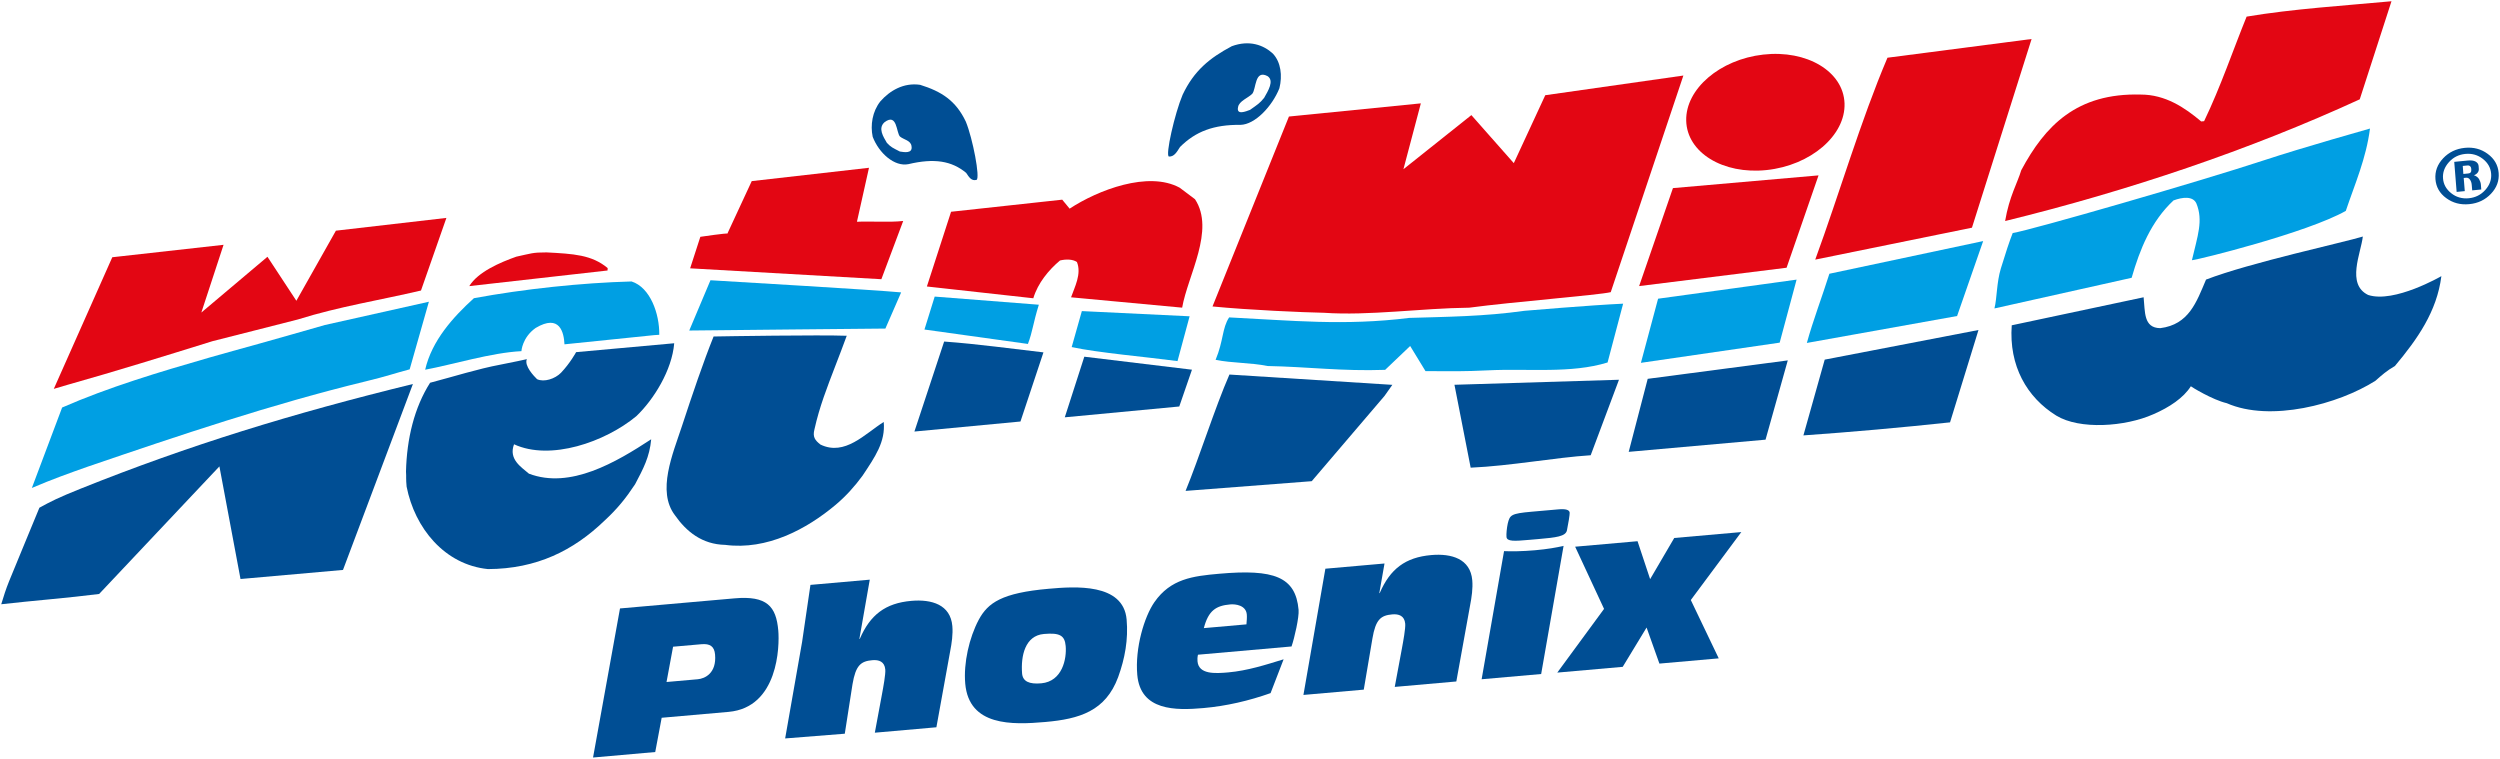 <?xml version="1.0" encoding="UTF-8" standalone="no"?>
<!-- Created with Inkscape (http://www.inkscape.org/) -->

<svg
   xmlns:dc="http://purl.org/dc/elements/1.1/"
   xmlns:cc="http://creativecommons.org/ns#"
   xmlns:rdf="http://www.w3.org/1999/02/22-rdf-syntax-ns#"
   xmlns:svg="http://www.w3.org/2000/svg"
   xmlns="http://www.w3.org/2000/svg"
   xmlns:sodipodi="http://sodipodi.sourceforge.net/DTD/sodipodi-0.dtd"
   xmlns:inkscape="http://www.inkscape.org/namespaces/inkscape"
   width="1000"
   height="303.507"
   id="svg149195"
   version="1.1"
   inkscape:version="0.48.2 r9819"
   sodipodi:docname="New document 7">
  <defs
     id="defs149197" />
  <sodipodi:namedview
     id="base"
     pagecolor="#ffffff"
     bordercolor="#666666"
     borderopacity="1.0"
     inkscape:pageopacity="0.0"
     inkscape:pageshadow="2"
     inkscape:zoom="0.80143372"
     inkscape:cx="314.21652"
     inkscape:cy="-85.864366"
     inkscape:document-units="px"
     inkscape:current-layer="layer1"
     showgrid="false"
     fit-margin-left="0.5"
     fit-margin-bottom="0.5"
     fit-margin-top="0.5"
     fit-margin-right="0.5"
     inkscape:window-width="1920"
     inkscape:window-height="1028"
     inkscape:window-x="-8"
     inkscape:window-y="-8"
     inkscape:window-maximized="1" />
  <g
     inkscape:label="Layer 1"
     inkscape:groupmode="layer"
     id="layer1"
     transform="translate(143.334,-277.452)">
    <g
       id="g147552"
       transform="matrix(5.423,0,0,-5.423,579.406,414.63)">
      <path
         d="M 0,0 C 0.438,1.602 1.159,3.504 1.662,5.104 L 13.005,7.514 11.082,1.986 0,0 z"
         style="fill:#009fe3;fill-opacity:1;fill-rule:nonzero;stroke:none"
         id="path147554"
         inkscape:connector-curvature="0" />
    </g>
    <g
       id="g147556"
       transform="matrix(5.423,0,0,-5.423,499.697,422.445)">
      <path
         d="m 0,0 c -2.698,-0.834 -5.877,-0.431 -8.83,-0.58 -1.872,-0.087 -2.303,-0.062 -4.599,-0.059 l -1.132,1.855 -1.846,-1.759 c -3.172,-0.113 -5.69,0.226 -8.681,0.283 -1.23,0.256 -2.603,0.204 -3.824,0.457 0.594,1.428 0.474,2.333 0.998,3.129 4.581,-0.225 8.487,-0.635 13.281,-0.038 2.777,0.086 5.499,0.101 8.503,0.524 0,0 4.906,0.42 7.277,0.526 L 0,0 z"
         style="fill:#009fe3;fill-opacity:1;fill-rule:nonzero;stroke:none"
         id="path147558"
         inkscape:connector-curvature="0" />
    </g>
    <g
       id="g147560"
       transform="matrix(5.423,0,0,-5.423,568.534,414.51)">
      <path
         d="M 0,0 -10.235,-1.489 -8.968,3.241 1.248,4.649 0,0 z"
         style="fill:#009fe3;fill-opacity:1;fill-rule:nonzero;stroke:none"
         id="path147562"
         inkscape:connector-curvature="0" />
    </g>
    <g
       id="g147632"
       transform="matrix(5.423,0,0,-5.423,330.896,473.81)">
      <path
         d="M 0,0 C 1.001,2.431 2.175,6.162 3.234,8.582 L 15.251,7.823 14.675,7.006 9.305,0.716 0,0 z"
         style="fill:#004e94;fill-opacity:1;fill-rule:nonzero;stroke:none"
         id="path147634"
         inkscape:connector-curvature="0" />
    </g>
    <g
       id="g147640"
       transform="matrix(5.423,0,0,-5.423,492.942,459.55)">
      <path
         d="M 0,0 C -2.656,-0.171 -5.888,-0.785 -8.853,-0.917 L -10.049,5.198 2.086,5.568 0,0 z"
         style="fill:#004e94;fill-opacity:1;fill-rule:nonzero;stroke:none"
         id="path147642"
         inkscape:connector-curvature="0" />
    </g>
    <g
       id="g147644"
       transform="matrix(5.423,0,0,-5.423,562.881,453.318)">
      <path
         d="M 0,0 -10.093,-0.899 -8.691,4.487 1.64,5.847 0,0 z"
         style="fill:#004e94;fill-opacity:1;fill-rule:nonzero;stroke:none"
         id="path147646"
         inkscape:connector-curvature="0" />
    </g>
    <g
       id="g147540"
       transform="matrix(5.423,0,0,-5.423,654.444,400.83)">
      <path
         d="m 0,0 c 0.197,0.8 0.153,1.89 0.473,2.951 0.322,1.061 0.651,2.058 0.873,2.61 1.364,0.218 13.837,3.816 18.612,5.392 2.752,0.908 7.742,2.316 7.742,2.316 -0.283,-2.207 -1.111,-4.079 -1.785,-6.074 -2.86,-1.613 -10.84,-3.591 -11.35,-3.64 0.421,1.808 0.847,2.923 0.331,4.188 -0.254,0.565 -1.032,0.47 -1.69,0.223 C 11.552,6.42 10.726,4.366 10.12,2.261 L 0,0 z"
         style="fill:#009fe3;fill-opacity:1;fill-rule:nonzero;stroke:none"
         id="path147542"
         inkscape:connector-curvature="0" />
    </g>
    <g
       id="g147544"
       transform="matrix(5.423,0,0,-5.423,230.543,396.087)">
      <path
         d="M 0,0 7.682,-0.6 C 7.243,-2.018 7.23,-2.554 6.877,-3.493 L -0.755,-2.43 0,0 z"
         style="fill:#009fe3;fill-opacity:1;fill-rule:nonzero;stroke:none"
         id="path147546"
         inkscape:connector-curvature="0" />
    </g>
    <g
       id="g147548"
       transform="matrix(5.423,0,0,-5.423,327.671,421.891)">
      <path
         d="M 0,0 C -2.278,0.305 -5.843,0.61 -7.806,1.034 L -7.056,3.688 0.892,3.305 0,0 z"
         style="fill:#009fe3;fill-opacity:1;fill-rule:nonzero;stroke:none"
         id="path147550"
         inkscape:connector-curvature="0" />
    </g>
    <g
       id="g147564"
       transform="matrix(5.423,0,0,-5.423,512.317,391.888)">
      <path
         d="M 0,0 2.494,7.227 13.233,8.166 10.876,1.354 0,0 z"
         style="fill:#e30613;fill-opacity:1;fill-rule:nonzero;stroke:none"
         id="path147566"
         inkscape:connector-curvature="0" />
    </g>
    <path
       inkscape:connector-curvature="0"
       id="path147570"
       style="fill:#e30613;fill-opacity:1;fill-rule:nonzero;stroke:none"
       d="m 500.959,394.318 c -4.658,1.144 -39.251,3.883 -56.583,6.204 -19.398,0.222 -40.081,3.292 -58.156,2.039 -8.454,-0.174 -29.669,-1.074 -44.555,-2.527 l 30.575,-75.97 52.766,-5.271 -6.969,26.345 27.18,-21.643 16.968,19.219 12.587,-27.18 55.244,-7.869 -29.056,86.654 z" />
    <g
       id="g147576"
       transform="matrix(5.423,0,0,-5.423,582.758,381.3)">
      <path
         d="M 0,0 C 1.78,4.861 3.355,10.259 5.328,14.892 L 15.959,16.273 11.56,2.355 0,0 z"
         style="fill:#e30613;fill-opacity:1;fill-rule:nonzero;stroke:none"
         id="path147578"
         inkscape:connector-curvature="0" />
    </g>
    <g
       id="g147584"
       transform="matrix(5.423,0,0,-5.423,800.564,317.181)">
      <path
         d="m 0,0 c -8.132,-3.737 -17.093,-6.755 -26.157,-8.977 0.305,1.813 0.914,2.814 1.19,3.747 1.756,3.279 4.085,5.711 8.817,5.581 1.802,0 3.23,-0.947 4.455,-1.983 l 0.215,0.02 c 1.22,2.533 2.168,5.335 3.136,7.712 3.38,0.571 7.245,0.813 10.685,1.134 L 0,0 z"
         style="fill:#e30613;fill-opacity:1;fill-rule:nonzero;stroke:none"
         id="path147586"
         inkscape:connector-curvature="0" />
    </g>
    <path
       inkscape:connector-curvature="0"
       id="path147590"
       style="fill:#e30613;fill-opacity:1;fill-rule:nonzero;stroke:none"
       d="m 285.088,396.372 c 1.448,-4.127 4.284,-9.371 2.348,-14.121 -1.67,-1.144 -4.387,-1.188 -6.773,-0.607 -4.485,3.769 -8.839,8.991 -10.678,15.114 l -42.565,-4.713 9.675,-29.891 44.458,-4.837 2.966,3.595 c 11.312,-7.44 31.497,-15.206 44.024,-8.379 l 6.123,4.604 c 8.129,12.354 -2.89,30.455 -5.136,43.373 l -44.441,-4.138 z" />
    <g
       id="g147596"
       transform="matrix(5.423,0,0,-5.423,563.336,345.469)">
      <path
         d="M 0,0 C 3.246,0.345 5.826,2.552 5.743,4.921 5.657,7.276 2.965,8.88 -0.254,8.516 -3.454,8.155 -5.992,5.977 -5.935,3.642 -5.882,1.295 -3.23,-0.342 0,0"
         style="fill:#e30613;fill-opacity:1;fill-rule:nonzero;stroke:none"
         id="path147598"
         inkscape:connector-curvature="0" />
    </g>
    <g
       id="g147620"
       transform="matrix(5.423,0,0,-5.423,264.85,446.056)">
      <path
         d="m 0,0 -7.822,-0.74 2.193,6.638 C -3.104,5.714 -0.579,5.357 1.695,5.099 L 0,0 z"
         style="fill:#004e94;fill-opacity:1;fill-rule:nonzero;stroke:none"
         id="path147622"
         inkscape:connector-curvature="0" />
    </g>
    <g
       id="g147624"
       transform="matrix(5.423,0,0,-5.423,333.45,425.331)">
      <path
         d="M 0,0 -0.936,-2.714 -9.38,-3.512 -7.94,0.959 0,0 z"
         style="fill:#004e94;fill-opacity:1;fill-rule:nonzero;stroke:none"
         id="path147626"
         inkscape:connector-curvature="0" />
    </g>
    <g
       id="g147628"
       transform="matrix(5.423,0,0,-5.423,714.111,396.361)">
      <path
         d="m 0,0 c 0.116,-1.069 -0.018,-2.262 1.228,-2.278 2.112,0.265 2.671,1.92 3.376,3.582 3.23,1.245 10.233,2.76 11.565,3.176 -0.134,-1.219 -1.238,-3.52 0.393,-4.31 1.927,-0.628 5.401,1.389 5.401,1.389 -0.328,-2.605 -1.762,-4.64 -3.43,-6.631 C 17.956,-5.396 17.528,-5.775 17.104,-6.155 14.362,-7.9 9.349,-9.227 6.132,-7.812 5.079,-7.567 3.522,-6.609 3.484,-6.564 2.944,-7.421 1.897,-8.12 0.714,-8.63 c -2.078,-0.924 -5.431,-1.153 -7.155,-0.098 -2.168,1.343 -3.504,3.666 -3.286,6.661 L 0,0 z"
         style="fill:#004e94;fill-opacity:1;fill-rule:nonzero;stroke:none"
         id="path147630"
         inkscape:connector-curvature="0" />
    </g>
    <g
       id="g147636"
       transform="matrix(5.423,0,0,-5.423,586.554,421.302)">
      <path
         d="m 0,0 11.342,2.185 c 0,0 -1.409,-4.558 -2.098,-6.812 -3.555,-0.382 -7.3,-0.716 -10.816,-0.962 L 0,0 z"
         style="fill:#004e94;fill-opacity:1;fill-rule:nonzero;stroke:none"
         id="path147638"
         inkscape:connector-curvature="0" />
    </g>
    <g
       id="g147528"
       transform="matrix(5.423,0,0,-5.423,109.285,390.036)">
      <path
         d="m 0,0 c 1.386,-0.44 2.067,-2.392 2.045,-3.934 l -0.372,-0.024 -6.62,-0.679 c -0.042,0.861 -0.339,2.271 -2.128,1.207 -0.994,-0.705 -1.048,-1.711 -1.048,-1.711 -2.21,-0.108 -5.064,-0.989 -7.1,-1.369 0.492,2.151 2.069,3.891 3.595,5.275 C -7.954,-0.555 -3.692,-0.099 0,0"
         style="fill:#009fe3;fill-opacity:1;fill-rule:nonzero;stroke:none"
         id="path147530"
         inkscape:connector-curvature="0" />
    </g>
    <g
       id="g147532"
       transform="matrix(5.423,0,0,-5.423,-118.484,440.46)">
      <path
         d="m 0,0 c 3.413,1.494 7.147,2.614 10.886,3.691 1.535,0.447 1.819,0.499 3.584,1 1.657,0.468 3.303,0.93 4.911,1.395 L 27.053,7.803 25.635,2.817 C 24.471,2.507 23.957,2.308 22.406,1.933 15.46,0.246 8.602,-2.07 1.94,-4.345 0.58,-4.823 -0.752,-5.299 -2.232,-5.934 L 0,0 z"
         style="fill:#009fe3;fill-opacity:1;fill-rule:nonzero;stroke:none"
         id="path147534"
         inkscape:connector-curvature="0" />
    </g>
    <g
       id="g147536"
       transform="matrix(5.423,0,0,-5.423,210.819,408.878)">
      <path
         d="m 0,0 c -2.016,-0.025 -11.783,-0.107 -14.467,-0.145 l 1.565,3.709 C -11.124,3.454 -0.965,2.866 1.163,2.668 L 0,0 z"
         style="fill:#009fe3;fill-opacity:1;fill-rule:nonzero;stroke:none"
         id="path147538"
         inkscape:connector-curvature="0" />
    </g>
    <g
       id="g147572"
       transform="matrix(5.423,0,0,-5.423,132.72,384.781)">
      <path
         d="m 0,0 0.753,2.324 c 0,0 2.014,0.298 1.992,0.232 l 1.799,3.877 8.648,0.983 -0.889,-3.982 c 1.03,0.052 2.346,-0.058 3.412,0.058 L 14.105,-0.803 0,0 z"
         style="fill:#e30613;fill-opacity:1;fill-rule:nonzero;stroke:none"
         id="path147574"
         inkscape:connector-curvature="0" />
    </g>
    <g
       id="g147580"
       transform="matrix(5.423,0,0,-5.423,25.059,393.662)">
      <path
         d="m 0,0 c -3.03,-0.713 -6.027,-1.178 -9.09,-2.137 -1.954,-0.511 -4.382,-1.104 -6.288,-1.599 -3.778,-1.174 -6.993,-2.175 -10.729,-3.23 l -0.977,-0.288 4.315,9.709 8.207,0.917 -1.639,-4.997 4.877,4.114 2.132,-3.245 2.917,5.17 8.15,0.942 L 0,0 z"
         style="fill:#e30613;fill-opacity:1;fill-rule:nonzero;stroke:none"
         id="path147582"
         inkscape:connector-curvature="0" />
    </g>
    <g
       id="g147592"
       transform="matrix(5.423,0,0,-5.423,44.377,391.898)">
      <path
         d="M 0,0 C 0.643,1.054 2.294,1.755 3.471,2.172 4.568,2.406 4.644,2.489 5.698,2.487 7.677,2.383 9.037,2.312 10.208,1.33 L 10.198,1.152 0,0 z"
         style="fill:#e30613;fill-opacity:1;fill-rule:nonzero;stroke:none"
         id="path147594"
         inkscape:connector-curvature="0" />
    </g>
    <g
       id="g147608"
       transform="matrix(5.423,0,0,-5.423,126.349,414.754)">
      <path
         d="m 0,0 c -0.16,-1.984 -1.514,-4.161 -2.797,-5.382 -2.3,-1.903 -6.336,-3.31 -9.017,-2.07 -0.42,-1.114 0.54,-1.683 1.098,-2.168 3.054,-1.161 6.429,0.844 9.019,2.538 -0.12,-1.315 -0.583,-2.167 -1.188,-3.317 -0.674,-1.023 -1.299,-1.802 -2.257,-2.687 -2.283,-2.199 -4.997,-3.559 -8.597,-3.572 -3.204,0.323 -5.401,3.033 -5.999,6.083 -0.058,0.604 -0.016,0.697 -0.045,1.11 0.056,2.434 0.618,4.731 1.777,6.551 1.831,0.48 3.5,1.019 5.187,1.336 0.866,0.161 1.949,0.405 1.949,0.405 -0.207,-0.495 0.533,-1.261 0.754,-1.477 0.511,-0.244 1.329,0.024 1.767,0.474 0.685,0.721 1.113,1.52 1.113,1.52 L 0,0 z"
         style="fill:#004e94;fill-opacity:1;fill-rule:nonzero;stroke:none"
         id="path147610"
         inkscape:connector-curvature="0" />
    </g>
    <g
       id="g147612"
       transform="matrix(5.423,0,0,-5.423,195.358,411.759)">
      <path
         d="m 0,0 c -0.501,-1.348 -0.309,-0.839 -0.855,-2.26 -0.59,-1.543 -1.154,-2.966 -1.527,-4.647 -0.145,-0.563 0.044,-0.804 0.444,-1.118 1.805,-0.872 3.283,0.798 4.667,1.667 0.135,-1.461 -0.633,-2.564 -1.56,-3.959 -0.575,-0.786 -1.229,-1.516 -1.992,-2.157 -2.127,-1.785 -5.048,-3.357 -8.144,-2.95 -1.697,0.035 -2.86,0.977 -3.704,2.186 -1.352,1.768 -0.155,4.532 0.507,6.545 0.793,2.412 1.58,4.739 2.344,6.639 C -8.991,-0.037 -1.994,0.075 0,0"
         style="fill:#004e94;fill-opacity:1;fill-rule:nonzero;stroke:none"
         id="path147614"
         inkscape:connector-curvature="0" />
    </g>
    <g
       id="g147616"
       transform="matrix(5.423,0,0,-5.423,-6.137,505.423)">
      <path
         d="m 0,0 -7.559,-0.67 -1.557,8.306 -8.871,-9.41 c -2.175,-0.282 -5.054,-0.508 -7.22,-0.758 0.164,0.556 0.359,1.158 0.575,1.689 0.725,1.78 1.523,3.682 2.239,5.431 0.836,0.457 1.341,0.723 3.051,1.409 8.009,3.209 15.586,5.536 24.499,7.717 L 0,0 z"
         style="fill:#004e94;fill-opacity:1;fill-rule:nonzero;stroke:none"
         id="path147618"
         inkscape:connector-curvature="0" />
    </g>
    <g
       id="g147600"
       transform="matrix(5.423,0,0,-5.423,362.314,316.6)">
      <path
         d="m 0,0 c -0.343,-0.417 -0.465,-0.476 -1.039,-0.885 -0.294,-0.109 -1.018,-0.417 -0.884,0.2 0.068,0.45 0.742,0.678 1.046,0.984 0.304,0.356 0.165,1.809 1.127,1.307 C 0.766,1.269 0.291,0.513 0,0 M 0.643,3.268 C -0.049,3.905 -1.094,4.287 -2.386,3.81 -4.028,2.937 -5.174,2 -6.012,0.228 c -0.585,-1.383 -1.29,-4.496 -1.009,-4.556 0.378,-0.018 0.573,0.313 0.815,0.702 1.149,1.152 2.497,1.657 4.46,1.635 1.071,0.023 2.33,1.349 2.873,2.699 0.229,0.928 0.115,1.926 -0.484,2.56"
         style="fill:#004e94;fill-opacity:1;fill-rule:nonzero;stroke:none"
         id="path147602"
         inkscape:connector-curvature="0" />
    </g>
    <g
       id="g147604"
       transform="matrix(5.423,0,0,-5.423,216.604,338.061)">
      <path
         d="M 0,0 C -0.534,0.278 -0.646,0.31 -0.957,0.641 -1.213,1.083 -1.634,1.714 -1.129,2.162 -0.185,2.87 -0.268,1.389 0.009,1.105 0.288,0.872 0.815,0.821 0.861,0.392 0.962,-0.185 0.279,-0.041 0,0 M 4.867,2.204 C 4.124,3.77 3.051,4.436 1.497,4.92 0.274,5.099 -0.745,4.485 -1.435,3.703 -2.032,2.949 -2.183,1.943 -2.003,1.088 c 0.459,-1.204 1.606,-2.23 2.636,-2.019 1.899,0.45 3.186,0.246 4.258,-0.643 0.218,-0.33 0.395,-0.617 0.766,-0.517 0.281,0.122 -0.279,3.053 -0.79,4.295"
         style="fill:#004e94;fill-opacity:1;fill-rule:nonzero;stroke:none"
         id="path147606"
         inkscape:connector-curvature="0" />
    </g>
    <g
       id="g147648"
       transform="matrix(5.423,0,0,-5.423,844.957,346.397)">
      <path
         d="m 0,0 c -0.035,-0.045 -0.093,-0.072 -0.179,-0.081 -0.064,-0.006 -0.139,-0.012 -0.228,-0.023 -0.089,-0.008 -0.136,-0.014 -0.136,-0.014 l -0.045,0.593 c 0.041,0.004 0.103,0.011 0.194,0.019 0.091,0.01 0.145,0.016 0.167,0.016 0.069,0.008 0.131,-0.01 0.18,-0.054 C 0,0.411 0.029,0.357 0.035,0.287 0.035,0.271 0.037,0.255 0.038,0.243 0.038,0.231 0.039,0.217 0.041,0.203 0.049,0.112 0.033,0.045 0,0 M 0.749,-0.898 C 0.737,-0.77 0.695,-0.641 0.62,-0.508 0.542,-0.373 0.415,-0.273 0.234,-0.21 0.349,-0.175 0.44,-0.113 0.506,-0.028 0.577,0.057 0.605,0.158 0.595,0.277 0.593,0.292 0.591,0.322 0.588,0.372 0.584,0.42 0.582,0.453 0.582,0.47 0.568,0.611 0.494,0.72 0.356,0.797 0.222,0.873 0.02,0.898 -0.243,0.871 -0.378,0.857 -0.575,0.838 -0.83,0.813 -1.087,0.788 -1.216,0.774 -1.216,0.774 l 0.177,-2.217 c 0.089,0.009 0.187,0.018 0.305,0.031 0.111,0.009 0.212,0.02 0.295,0.028 -0.021,0.256 -0.041,0.483 -0.055,0.679 -0.015,0.194 -0.024,0.291 -0.024,0.291 0,0 0.021,0.003 0.064,0.007 0.045,0.005 0.079,0.008 0.108,0.01 0.115,0.014 0.211,-0.033 0.289,-0.139 0.077,-0.106 0.121,-0.241 0.132,-0.396 0.013,-0.143 0.02,-0.244 0.026,-0.306 0.004,-0.061 0.008,-0.091 0.008,-0.091 l 0.667,0.065 C 0.76,-1.056 0.752,-0.932 0.749,-0.898 M 1.253,1.363 C 0.766,1.725 0.2,1.873 -0.44,1.808 -1.084,1.742 -1.614,1.485 -2.038,1.034 -2.459,0.584 -2.647,0.071 -2.603,-0.503 c 0.045,-0.574 0.308,-1.041 0.796,-1.397 0.489,-0.359 1.053,-0.508 1.698,-0.444 0.646,0.06 1.178,0.318 1.604,0.766 0.424,0.45 0.611,0.961 0.565,1.537 C 2.012,0.537 1.744,1.004 1.253,1.363 M 1.079,-1.292 C 0.754,-1.657 0.346,-1.861 -0.145,-1.91 c -0.488,-0.047 -0.919,0.075 -1.291,0.37 -0.371,0.293 -0.574,0.658 -0.607,1.092 -0.035,0.434 0.107,0.831 0.426,1.191 0.321,0.363 0.721,0.568 1.213,0.617 C 0.083,1.409 0.517,1.288 0.892,0.996 1.266,0.703 1.469,0.339 1.505,-0.094 1.542,-0.532 1.4,-0.931 1.079,-1.292"
         style="fill:#004e94;fill-opacity:1;fill-rule:nonzero;stroke:none"
         id="path147650"
         inkscape:connector-curvature="0" />
    </g>
    <g
       id="g147664"
       transform="matrix(5.423,0,0,-5.423,123.277,550.253)"
       style="fill:#004e94;fill-opacity:1">
      <path
         d="M 0,0 2.301,0.203 C 2.827,0.249 3.702,0.644 3.58,2.028 3.527,2.63 3.205,2.843 2.574,2.787 L 0.483,2.603 0,0 z M -3.432,5.426 5.018,6.17 C 7.41,6.381 8.087,5.577 8.243,3.803 8.345,2.644 8.243,-1.881 4.574,-2.204 L -0.358,-2.638 -0.833,-5.165 -5.42,-5.57 -3.432,5.426 z"
         style="fill:#004e94;fill-opacity:1;fill-rule:nonzero;stroke:none"
         id="path147666"
         inkscape:connector-curvature="0" />
    </g>
    <g
       id="g147668"
       transform="matrix(5.423,0,0,-5.423,180.844,511.407)"
       style="fill:#004e94;fill-opacity:1">
      <path
         d="m 0,0 4.376,0.385 -0.767,-4.371 0.03,0.003 c 0.768,1.78 1.89,2.636 3.8,2.805 1.504,0.132 2.888,-0.277 3.027,-1.856 0.053,-0.601 -0.041,-1.246 -0.166,-1.893 l -1.01,-5.575 -4.541,-0.4 0.524,2.819 C 5.376,-7.528 5.551,-6.588 5.52,-6.242 5.469,-5.656 5.047,-5.511 4.566,-5.554 3.723,-5.628 3.34,-5.919 3.101,-7.335 l -0.568,-3.642 -4.399,-0.349 1.251,7.124 L 0,0 z"
         style="fill:#004e94;fill-opacity:1;fill-rule:nonzero;stroke:none"
         id="path147670"
         inkscape:connector-curvature="0" />
    </g>
    <g
       id="g147672"
       transform="matrix(5.423,0,0,-5.423,273.157,550.778)"
       style="fill:#004e94;fill-opacity:1">
      <path
         d="M 0,0 C 1.564,0.138 1.886,1.818 1.804,2.75 1.735,3.532 1.368,3.742 0.195,3.639 -1.189,3.517 -1.513,2.034 -1.412,0.724 -1.36,0.138 -0.887,-0.078 0,0 M -4.61,4.686 C -3.933,5.943 -2.906,6.67 0.553,6.974 2.463,7.143 6.061,7.414 6.299,4.707 6.429,3.233 6.174,1.832 5.673,0.454 4.743,-2.052 2.823,-2.631 0.297,-2.853 c -2.451,-0.216 -5.625,-0.313 -5.902,2.829 -0.134,1.52 0.293,3.39 0.995,4.71"
         style="fill:#004e94;fill-opacity:1;fill-rule:nonzero;stroke:none"
         id="path147674"
         inkscape:connector-curvature="0" />
    </g>
    <g
       id="g147676"
       transform="matrix(5.423,0,0,-5.423,355.243,527.195)"
       style="fill:#004e94;fill-opacity:1">
      <path
         d="M 0,0 C 0.021,0.275 0.046,0.504 0.026,0.73 -0.033,1.407 -0.799,1.506 -1.191,1.472 -2.243,1.379 -2.803,1.026 -3.143,-0.277 L 0,0 z m -3.576,-2.239 c -0.043,-0.201 -0.045,-0.353 -0.033,-0.488 0.086,-0.977 1.307,-0.901 2.27,-0.816 1.413,0.125 2.769,0.562 4.081,0.966 L 1.78,-5.071 c -1.587,-0.564 -3.265,-0.955 -4.949,-1.103 -2.06,-0.182 -4.649,-0.212 -4.883,2.45 -0.175,1.985 0.516,4.289 1.269,5.37 1.198,1.711 2.817,1.915 4.772,2.087 C 2.02,4.088 3.631,3.518 3.846,1.067 3.893,0.54 3.544,-1.006 3.326,-1.631 l -6.902,-0.608 z"
         style="fill:#004e94;fill-opacity:1;fill-rule:nonzero;stroke:none"
         id="path147678"
         inkscape:connector-curvature="0" />
    </g>
    <g
       id="g147680"
       transform="matrix(5.423,0,0,-5.423,386.816,504.933)"
       style="fill:#004e94;fill-opacity:1">
      <path
         d="m 0,0 4.362,0.384 -0.384,-2.185 0.03,0.002 c 0.767,1.78 1.889,2.636 3.799,2.805 1.504,0.132 2.889,-0.276 3.028,-1.855 0.053,-0.602 -0.042,-1.247 -0.167,-1.894 L 9.659,-8.318 5.117,-8.719 5.643,-5.898 c 0.102,0.554 0.276,1.494 0.246,1.84 C 5.837,-3.471 5.416,-3.327 4.935,-3.369 4.092,-3.444 3.709,-3.735 3.47,-5.15 L 2.832,-8.92 -1.619,-9.311 0,0 z"
         style="fill:#004e94;fill-opacity:1;fill-rule:nonzero;stroke:none"
         id="path147682"
         inkscape:connector-curvature="0" />
    </g>
    <g
       id="g147684"
       transform="matrix(5.423,0,0,-5.423,480.066,481.191)"
       style="fill:#004e94;fill-opacity:1">
      <path
         d="M 0,0 C 0.526,0.046 0.806,-0.035 0.825,-0.246 0.836,-0.366 0.719,-1.103 0.622,-1.552 0.525,-2 -0.181,-2.077 -1.474,-2.191 l -0.692,-0.06 c -1.082,-0.096 -1.64,-0.13 -1.67,0.216 -0.02,0.225 0.019,0.638 0.094,0.993 0.157,0.62 0.223,0.732 1.757,0.867 L 0,0 z m -4.017,-3.082 c 0.533,-0.028 1.395,-0.013 2.253,0.063 l 0.029,0.002 c 0.948,0.084 1.589,0.201 2.109,0.322 l -1.653,-9.451 -4.391,-0.386 1.653,9.45 z"
         style="fill:#004e94;fill-opacity:1;fill-rule:nonzero;stroke:none"
         id="path147686"
         inkscape:connector-curvature="0" />
    </g>
    <g
       id="g147688"
       transform="matrix(5.423,0,0,-5.423,515.299,528.465)"
       style="fill:#004e94;fill-opacity:1">
      <path
         d="m 0,0 -1.76,-2.899 -4.827,-0.425 3.45,4.699 -2.132,4.587 4.602,0.405 L 0.262,3.569 2.04,6.605 6.987,7.041 3.262,2.029 5.322,-2.274 0.946,-2.66 0,0 z"
         style="fill:#004e94;fill-opacity:1;fill-rule:nonzero;stroke:none"
         id="path147690"
         inkscape:connector-curvature="0" />
    </g>
  </g>
</svg>
